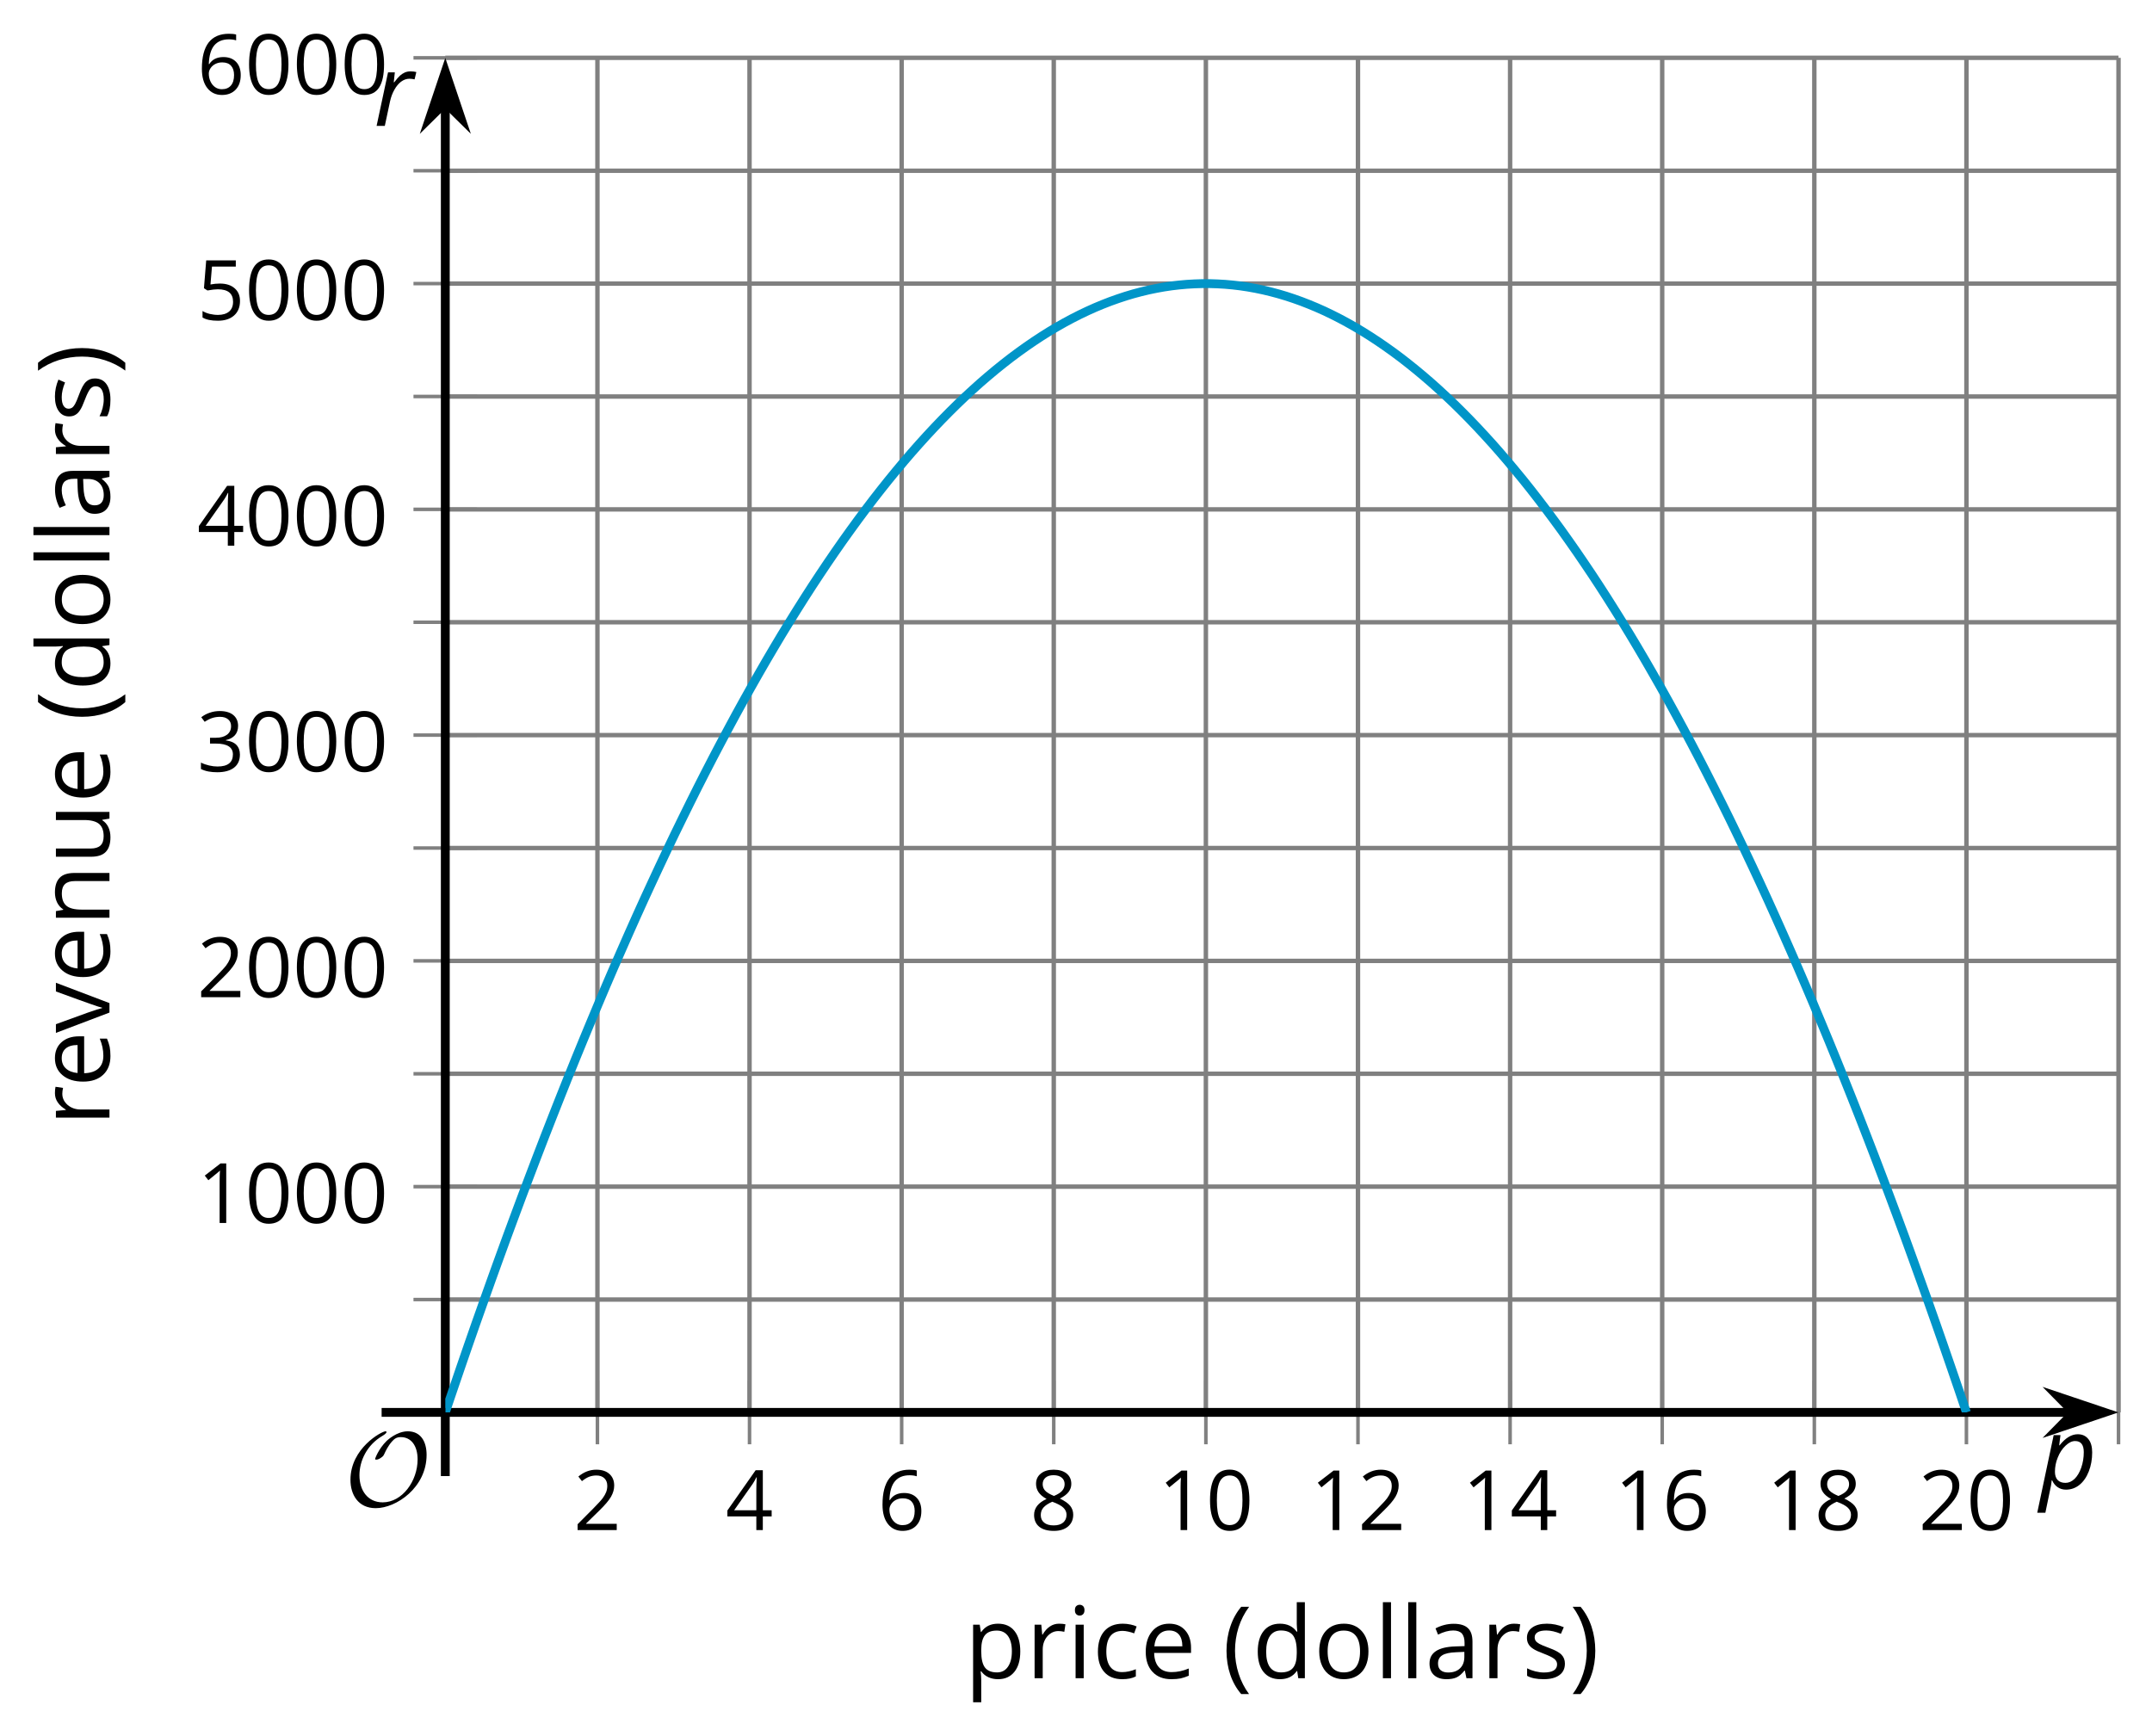 <?xml version='1.0' encoding='UTF-8'?>
<!-- This file was generated by dvisvgm 2.1.3 -->
<svg height='196.292pt' version='1.1' viewBox='-72 -72 243.297 196.292' width='243.297pt' xmlns='http://www.w3.org/2000/svg' xmlns:xlink='http://www.w3.org/1999/xlink'>
<defs>
<clipPath id='clip1'>
<path d='M-21.656 87.703H167.512V-65.461H-21.656Z'/>
</clipPath>
<path d='M9.289 -5.762C9.289 -7.281 8.62 -8.428 7.161 -8.428C5.918 -8.428 4.866 -7.424 4.782 -7.352C3.826 -6.408 3.467 -5.332 3.467 -5.308C3.467 -5.236 3.527 -5.224 3.587 -5.224C3.814 -5.224 4.005 -5.344 4.184 -5.475C4.399 -5.631 4.411 -5.667 4.543 -5.942C4.651 -6.181 4.926 -6.767 5.368 -7.269C5.655 -7.592 5.894 -7.771 6.372 -7.771C7.532 -7.771 8.273 -6.814 8.273 -5.248C8.273 -2.809 6.539 -0.395 4.328 -0.395C2.63 -0.395 1.698 -1.745 1.698 -3.455C1.698 -5.081 2.534 -6.874 4.28 -7.902C4.399 -7.974 4.758 -8.189 4.758 -8.345C4.758 -8.428 4.663 -8.428 4.639 -8.428C4.22 -8.428 0.681 -6.528 0.681 -2.941C0.681 -1.267 1.554 0.263 3.539 0.263C5.87 0.263 9.289 -2.08 9.289 -5.762Z' id='g5-79'/>
<path d='M0.378 -2.583C0.378 -1.782 0.497 -1.031 0.732 -0.336S1.312 0.971 1.763 1.492H2.5C2.072 0.912 1.745 0.272 1.519 -0.433S1.179 -1.855 1.179 -2.592C1.179 -3.343 1.289 -4.07 1.51 -4.779C1.736 -5.488 2.067 -6.137 2.509 -6.731H1.763C1.317 -6.197 0.971 -5.576 0.737 -4.866C0.497 -4.157 0.378 -3.398 0.378 -2.583Z' id='g7-8'/>
<path d='M2.413 -2.583C2.413 -3.389 2.293 -4.148 2.058 -4.862C1.823 -5.571 1.478 -6.192 1.027 -6.731H0.281C0.723 -6.137 1.054 -5.488 1.28 -4.779C1.501 -4.07 1.611 -3.343 1.611 -2.592C1.611 -1.855 1.496 -1.133 1.271 -0.433C1.045 0.272 0.718 0.916 0.29 1.492H1.027C1.473 0.976 1.819 0.368 2.053 -0.327C2.293 -1.022 2.413 -1.777 2.413 -2.583Z' id='g7-9'/>
<path d='M4.922 -3.375C4.922 -4.498 4.733 -5.355 4.355 -5.948C3.973 -6.542 3.421 -6.837 2.689 -6.837C1.938 -6.837 1.381 -6.552 1.018 -5.985S0.47 -4.549 0.47 -3.375C0.47 -2.238 0.658 -1.377 1.036 -0.792C1.413 -0.203 1.966 0.092 2.689 0.092C3.444 0.092 4.006 -0.193 4.374 -0.769C4.738 -1.344 4.922 -2.21 4.922 -3.375ZM1.243 -3.375C1.243 -4.355 1.358 -5.064 1.588 -5.506C1.819 -5.953 2.187 -6.174 2.689 -6.174C3.2 -6.174 3.568 -5.948 3.794 -5.497C4.024 -5.051 4.139 -4.342 4.139 -3.375S4.024 -1.699 3.794 -1.243C3.568 -0.792 3.2 -0.566 2.689 -0.566C2.187 -0.566 1.819 -0.792 1.588 -1.234C1.358 -1.685 1.243 -2.394 1.243 -3.375Z' id='g7-16'/>
<path d='M3.292 0V-6.731H2.647L0.866 -5.355L1.271 -4.83C1.92 -5.359 2.288 -5.658 2.366 -5.727S2.518 -5.866 2.583 -5.93C2.56 -5.576 2.546 -5.198 2.546 -4.797V0H3.292Z' id='g7-17'/>
<path d='M4.885 0V-0.709H1.423V-0.746L2.896 -2.187C3.554 -2.827 4.001 -3.352 4.24 -3.771S4.599 -4.609 4.599 -5.037C4.599 -5.585 4.42 -6.018 4.061 -6.344C3.702 -6.667 3.204 -6.828 2.574 -6.828C1.842 -6.828 1.169 -6.57 0.548 -6.054L0.953 -5.534C1.262 -5.778 1.538 -5.944 1.786 -6.036C2.04 -6.128 2.302 -6.174 2.583 -6.174C2.97 -6.174 3.273 -6.068 3.49 -5.856C3.706 -5.649 3.817 -5.364 3.817 -5.005C3.817 -4.751 3.775 -4.512 3.688 -4.291S3.471 -3.844 3.301 -3.61S2.772 -2.988 2.233 -2.44L0.46 -0.658V0H4.885Z' id='g7-18'/>
<path d='M4.632 -5.147C4.632 -5.668 4.452 -6.077 4.088 -6.381C3.725 -6.676 3.218 -6.828 2.564 -6.828C2.164 -6.828 1.786 -6.768 1.427 -6.639C1.064 -6.519 0.746 -6.344 0.47 -6.128L0.856 -5.612C1.192 -5.829 1.487 -5.976 1.75 -6.054S2.288 -6.174 2.583 -6.174C2.97 -6.174 3.278 -6.082 3.499 -5.893C3.729 -5.704 3.84 -5.447 3.84 -5.12C3.84 -4.71 3.688 -4.388 3.379 -4.153C3.071 -3.923 2.657 -3.808 2.132 -3.808H1.459V-3.149H2.122C3.407 -3.149 4.047 -2.739 4.047 -1.925C4.047 -1.013 3.467 -0.557 2.302 -0.557C2.007 -0.557 1.694 -0.594 1.363 -0.672C1.036 -0.746 0.723 -0.856 0.433 -0.999V-0.272C0.714 -0.138 0.999 -0.041 1.298 0.009C1.593 0.064 1.92 0.092 2.274 0.092C3.094 0.092 3.725 -0.083 4.171 -0.424C4.618 -0.769 4.839 -1.266 4.839 -1.906C4.839 -2.353 4.71 -2.716 4.448 -2.993S3.785 -3.439 3.246 -3.508V-3.545C3.688 -3.637 4.029 -3.821 4.273 -4.093C4.512 -4.365 4.632 -4.719 4.632 -5.147Z' id='g7-19'/>
<path d='M5.203 -1.547V-2.242H4.204V-6.768H3.393L0.198 -2.215V-1.547H3.471V0H4.204V-1.547H5.203ZM3.471 -2.242H0.962L3.066 -5.235C3.195 -5.428 3.333 -5.672 3.481 -5.967H3.518C3.485 -5.414 3.471 -4.917 3.471 -4.48V-2.242Z' id='g7-20'/>
<path d='M2.564 -4.111C2.215 -4.111 1.865 -4.075 1.51 -4.006L1.68 -6.027H4.374V-6.731H1.027L0.773 -3.582L1.169 -3.329C1.657 -3.416 2.049 -3.462 2.339 -3.462C3.49 -3.462 4.065 -2.993 4.065 -2.053C4.065 -1.57 3.913 -1.202 3.619 -0.948C3.315 -0.695 2.896 -0.566 2.357 -0.566C2.049 -0.566 1.731 -0.608 1.413 -0.681C1.096 -0.764 0.829 -0.87 0.612 -1.008V-0.272C1.013 -0.028 1.588 0.092 2.348 0.092C3.126 0.092 3.739 -0.106 4.18 -0.502C4.627 -0.898 4.848 -1.446 4.848 -2.141C4.848 -2.753 4.646 -3.232 4.236 -3.582C3.831 -3.936 3.273 -4.111 2.564 -4.111Z' id='g7-21'/>
<path d='M0.539 -2.878C0.539 -1.943 0.741 -1.215 1.151 -0.691C1.561 -0.17 2.113 0.092 2.808 0.092C3.458 0.092 3.978 -0.11 4.355 -0.506C4.742 -0.912 4.931 -1.459 4.931 -2.159C4.931 -2.785 4.756 -3.283 4.411 -3.646C4.061 -4.01 3.582 -4.194 2.979 -4.194C2.247 -4.194 1.713 -3.932 1.377 -3.402H1.321C1.358 -4.365 1.565 -5.074 1.948 -5.525C2.33 -5.971 2.878 -6.197 3.6 -6.197C3.904 -6.197 4.176 -6.16 4.411 -6.082V-6.74C4.213 -6.8 3.936 -6.828 3.591 -6.828C2.583 -6.828 1.823 -6.501 1.308 -5.847C0.797 -5.189 0.539 -4.199 0.539 -2.878ZM2.799 -0.557C2.509 -0.557 2.251 -0.635 2.026 -0.797C1.805 -0.958 1.63 -1.174 1.506 -1.446S1.321 -2.012 1.321 -2.33C1.321 -2.546 1.39 -2.753 1.529 -2.951C1.662 -3.149 1.846 -3.306 2.076 -3.421S2.56 -3.591 2.836 -3.591C3.283 -3.591 3.614 -3.462 3.84 -3.209S4.176 -2.606 4.176 -2.159C4.176 -1.639 4.056 -1.243 3.812 -0.967C3.573 -0.695 3.237 -0.557 2.799 -0.557Z' id='g7-22'/>
<path d='M2.689 -6.828C2.086 -6.828 1.602 -6.685 1.243 -6.39C0.879 -6.105 0.7 -5.714 0.7 -5.226C0.7 -4.88 0.792 -4.572 0.976 -4.291C1.16 -4.015 1.464 -3.757 1.888 -3.518C0.948 -3.089 0.479 -2.486 0.479 -1.717C0.479 -1.142 0.672 -0.695 1.059 -0.378C1.446 -0.064 1.998 0.092 2.716 0.092C3.393 0.092 3.927 -0.074 4.319 -0.405C4.71 -0.741 4.903 -1.188 4.903 -1.745C4.903 -2.122 4.788 -2.454 4.558 -2.744C4.328 -3.029 3.941 -3.301 3.393 -3.564C3.844 -3.789 4.171 -4.038 4.378 -4.309S4.687 -4.885 4.687 -5.216C4.687 -5.718 4.507 -6.114 4.148 -6.4S3.301 -6.828 2.689 -6.828ZM1.234 -1.699C1.234 -2.03 1.335 -2.316 1.542 -2.551C1.75 -2.79 2.081 -3.006 2.537 -3.204C3.131 -2.988 3.55 -2.762 3.789 -2.532C4.029 -2.297 4.148 -2.035 4.148 -1.736C4.148 -1.363 4.019 -1.068 3.766 -0.852S3.154 -0.529 2.698 -0.529C2.233 -0.529 1.874 -0.631 1.621 -0.838C1.363 -1.045 1.234 -1.331 1.234 -1.699ZM2.68 -6.206C3.071 -6.206 3.375 -6.114 3.6 -5.93C3.821 -5.75 3.932 -5.502 3.932 -5.193C3.932 -4.913 3.84 -4.664 3.656 -4.452C3.476 -4.24 3.163 -4.042 2.726 -3.858C2.238 -4.061 1.901 -4.263 1.722 -4.466S1.45 -4.913 1.45 -5.193C1.45 -5.502 1.561 -5.746 1.777 -5.93S2.297 -6.206 2.68 -6.206Z' id='g7-24'/>
<path d='M3.913 0H4.48V-3.444C4.48 -4.033 4.337 -4.461 4.042 -4.728C3.757 -4.995 3.31 -5.129 2.707 -5.129C2.408 -5.129 2.113 -5.092 1.814 -5.014C1.519 -4.936 1.248 -4.83 0.999 -4.696L1.234 -4.111C1.763 -4.369 2.242 -4.498 2.661 -4.498C3.034 -4.498 3.306 -4.401 3.481 -4.217C3.646 -4.024 3.734 -3.734 3.734 -3.338V-3.025L2.878 -2.997C1.248 -2.947 0.433 -2.413 0.433 -1.395C0.433 -0.921 0.576 -0.552 0.856 -0.295C1.142 -0.037 1.533 0.092 2.035 0.092C2.408 0.092 2.721 0.037 2.974 -0.074C3.223 -0.189 3.471 -0.401 3.725 -0.718H3.762L3.913 0ZM2.187 -0.539C1.888 -0.539 1.653 -0.612 1.483 -0.755C1.317 -0.898 1.234 -1.11 1.234 -1.386C1.234 -1.74 1.367 -1.998 1.639 -2.164C1.906 -2.334 2.343 -2.426 2.951 -2.449L3.715 -2.482V-2.026C3.715 -1.556 3.582 -1.192 3.306 -0.93C3.039 -0.668 2.661 -0.539 2.187 -0.539Z' id='g7-65'/>
<path d='M2.827 0.092C3.338 0.092 3.766 0.005 4.102 -0.17V-0.847C3.66 -0.668 3.227 -0.576 2.808 -0.576C2.316 -0.576 1.948 -0.741 1.694 -1.073C1.446 -1.404 1.321 -1.878 1.321 -2.5C1.321 -3.808 1.832 -4.461 2.859 -4.461C3.011 -4.461 3.191 -4.438 3.389 -4.392C3.587 -4.351 3.771 -4.296 3.941 -4.227L4.176 -4.876C4.038 -4.945 3.849 -5.009 3.605 -5.06S3.122 -5.138 2.878 -5.138C2.127 -5.138 1.547 -4.908 1.142 -4.448C0.732 -3.987 0.529 -3.333 0.529 -2.491C0.529 -1.667 0.727 -1.031 1.133 -0.58C1.529 -0.134 2.095 0.092 2.827 0.092Z' id='g7-67'/>
<path d='M4.245 -0.677L4.346 0H4.968V-7.164H4.204V-5.111L4.222 -4.756L4.254 -4.392H4.194C3.831 -4.89 3.306 -5.138 2.62 -5.138C1.961 -5.138 1.45 -4.908 1.082 -4.448S0.529 -3.343 0.529 -2.509S0.714 -1.036 1.077 -0.585C1.446 -0.134 1.961 0.092 2.62 0.092C3.324 0.092 3.849 -0.166 4.204 -0.677H4.245ZM2.716 -0.548C2.261 -0.548 1.911 -0.714 1.676 -1.041S1.321 -1.855 1.321 -2.5C1.321 -3.135 1.441 -3.628 1.676 -3.978C1.915 -4.323 2.261 -4.498 2.707 -4.498C3.227 -4.498 3.61 -4.346 3.849 -4.042C4.084 -3.734 4.204 -3.223 4.204 -2.509V-2.348C4.204 -1.717 4.088 -1.257 3.849 -0.976C3.619 -0.691 3.237 -0.548 2.716 -0.548Z' id='g7-68'/>
<path d='M2.942 0.092C3.283 0.092 3.573 0.064 3.812 0.018C4.056 -0.037 4.309 -0.12 4.581 -0.235V-0.916C4.052 -0.691 3.513 -0.576 2.97 -0.576C2.454 -0.576 2.053 -0.727 1.768 -1.036C1.487 -1.344 1.335 -1.791 1.321 -2.385H4.797V-2.868C4.797 -3.55 4.613 -4.098 4.245 -4.512C3.877 -4.931 3.375 -5.138 2.744 -5.138C2.067 -5.138 1.533 -4.899 1.133 -4.42C0.727 -3.941 0.529 -3.297 0.529 -2.482C0.529 -1.676 0.746 -1.045 1.179 -0.589C1.607 -0.134 2.196 0.092 2.942 0.092ZM2.735 -4.498C3.135 -4.498 3.439 -4.369 3.656 -4.116C3.872 -3.858 3.978 -3.49 3.978 -3.006H1.34C1.381 -3.471 1.524 -3.84 1.768 -4.102C2.007 -4.365 2.33 -4.498 2.735 -4.498Z' id='g7-69'/>
<path d='M1.575 0V-5.046H0.81V0H1.575ZM0.746 -6.413C0.746 -6.243 0.787 -6.114 0.875 -6.031C0.962 -5.944 1.068 -5.902 1.197 -5.902C1.321 -5.902 1.427 -5.944 1.515 -6.031C1.602 -6.114 1.648 -6.243 1.648 -6.413S1.602 -6.713 1.515 -6.796S1.321 -6.92 1.197 -6.92C1.068 -6.92 0.962 -6.878 0.875 -6.796C0.787 -6.717 0.746 -6.588 0.746 -6.413Z' id='g7-73'/>
<path d='M1.575 0V-7.164H0.81V0H1.575Z' id='g7-76'/>
<path d='M4.263 0H5.028V-3.292C5.028 -3.936 4.876 -4.406 4.567 -4.696C4.259 -4.991 3.803 -5.138 3.195 -5.138C2.85 -5.138 2.532 -5.069 2.251 -4.936C1.971 -4.797 1.75 -4.604 1.593 -4.355H1.556L1.432 -5.046H0.81V0H1.575V-2.647C1.575 -3.306 1.699 -3.775 1.943 -4.061S2.574 -4.489 3.103 -4.489C3.504 -4.489 3.794 -4.388 3.983 -4.185S4.263 -3.674 4.263 -3.264V0Z' id='g7-78'/>
<path d='M5.166 -2.528C5.166 -3.329 4.959 -3.964 4.54 -4.434C4.125 -4.903 3.564 -5.138 2.859 -5.138C2.127 -5.138 1.556 -4.908 1.146 -4.448C0.737 -3.992 0.529 -3.352 0.529 -2.528C0.529 -1.998 0.626 -1.533 0.815 -1.137S1.275 -0.437 1.625 -0.226S2.376 0.092 2.827 0.092C3.559 0.092 4.13 -0.138 4.544 -0.599C4.959 -1.064 5.166 -1.704 5.166 -2.528ZM1.321 -2.528C1.321 -3.177 1.45 -3.669 1.704 -3.996S2.334 -4.489 2.836 -4.489C3.343 -4.489 3.725 -4.323 3.987 -3.987C4.245 -3.656 4.374 -3.168 4.374 -2.528C4.374 -1.878 4.245 -1.39 3.987 -1.05C3.725 -0.718 3.347 -0.548 2.845 -0.548S1.966 -0.718 1.708 -1.054S1.321 -1.883 1.321 -2.528Z' id='g7-79'/>
<path d='M3.158 0.092C3.817 0.092 4.328 -0.138 4.696 -0.599C5.069 -1.054 5.253 -1.699 5.253 -2.528C5.253 -3.352 5.074 -3.996 4.705 -4.452C4.346 -4.908 3.826 -5.138 3.158 -5.138C2.822 -5.138 2.523 -5.078 2.261 -4.954S1.773 -4.632 1.575 -4.355H1.538L1.432 -5.046H0.81V2.265H1.575V0.189C1.575 -0.074 1.556 -0.355 1.519 -0.649H1.575C1.759 -0.396 1.989 -0.212 2.256 -0.092C2.532 0.032 2.832 0.092 3.158 0.092ZM3.048 -4.489C3.494 -4.489 3.844 -4.319 4.088 -3.987C4.337 -3.646 4.461 -3.168 4.461 -2.537C4.461 -1.915 4.337 -1.432 4.088 -1.077C3.844 -0.723 3.504 -0.548 3.066 -0.548C2.546 -0.548 2.164 -0.7 1.929 -1.004C1.694 -1.312 1.575 -1.819 1.575 -2.528V-2.698C1.579 -3.32 1.699 -3.775 1.929 -4.061S2.532 -4.489 3.048 -4.489Z' id='g7-80'/>
<path d='M3.112 -5.138C2.795 -5.138 2.505 -5.051 2.242 -4.871S1.754 -4.438 1.565 -4.111H1.529L1.441 -5.046H0.81V0H1.575V-2.707C1.575 -3.2 1.722 -3.614 2.007 -3.946C2.302 -4.277 2.647 -4.443 3.057 -4.443C3.218 -4.443 3.402 -4.42 3.61 -4.374L3.715 -5.083C3.536 -5.12 3.338 -5.138 3.112 -5.138Z' id='g7-82'/>
<path d='M4.065 -1.377C4.065 -1.713 3.959 -1.989 3.748 -2.21C3.541 -2.431 3.135 -2.652 2.537 -2.868C2.099 -3.029 1.805 -3.154 1.653 -3.241S1.39 -3.416 1.317 -3.513C1.252 -3.61 1.215 -3.725 1.215 -3.858C1.215 -4.056 1.308 -4.213 1.492 -4.328S1.948 -4.498 2.311 -4.498C2.721 -4.498 3.181 -4.392 3.688 -4.185L3.959 -4.807C3.439 -5.028 2.91 -5.138 2.366 -5.138C1.782 -5.138 1.326 -5.018 0.99 -4.779C0.654 -4.544 0.488 -4.217 0.488 -3.808C0.488 -3.577 0.534 -3.379 0.635 -3.214C0.727 -3.048 0.875 -2.901 1.077 -2.772C1.271 -2.638 1.607 -2.486 2.076 -2.311C2.569 -2.122 2.901 -1.957 3.076 -1.814C3.241 -1.676 3.329 -1.51 3.329 -1.312C3.329 -1.05 3.223 -0.856 3.006 -0.727C2.79 -0.603 2.486 -0.539 2.086 -0.539C1.828 -0.539 1.561 -0.576 1.28 -0.645C1.004 -0.714 0.746 -0.81 0.502 -0.935V-0.226C0.875 -0.014 1.4 0.092 2.067 0.092C2.698 0.092 3.191 -0.037 3.541 -0.29S4.065 -0.907 4.065 -1.377Z' id='g7-83'/>
<path d='M1.529 -5.046H0.755V-1.745C0.755 -1.105 0.907 -0.635 1.215 -0.345C1.519 -0.055 1.98 0.092 2.592 0.092C2.947 0.092 3.264 0.028 3.545 -0.106C3.821 -0.239 4.038 -0.428 4.194 -0.677H4.236L4.346 0H4.977V-5.046H4.213V-2.394C4.213 -1.74 4.088 -1.271 3.849 -0.981C3.6 -0.691 3.218 -0.548 2.689 -0.548C2.288 -0.548 1.998 -0.649 1.809 -0.852S1.529 -1.363 1.529 -1.773V-5.046Z' id='g7-85'/>
<path d='M1.915 0H2.808L4.724 -5.046H3.904C3.278 -3.329 2.873 -2.215 2.698 -1.704C2.514 -1.188 2.408 -0.852 2.376 -0.691H2.339C2.297 -0.898 2.15 -1.354 1.906 -2.053L0.82 -5.046H0L1.915 0Z' id='g7-86'/>
<path d='M3.011 0.11C3.58 0.11 4.088 -0.072 4.536 -0.431C4.983 -0.796 5.337 -1.304 5.591 -1.956S5.972 -3.326 5.972 -4.105C5.972 -4.751 5.829 -5.26 5.536 -5.613C5.243 -5.978 4.845 -6.155 4.343 -6.155C3.63 -6.155 2.945 -5.735 2.287 -4.901H2.243L2.387 -6.055H1.619L-0.238 2.718H0.68C1.072 0.845 1.282 -0.177 1.315 -0.343C1.337 -0.508 1.359 -0.635 1.37 -0.729L1.392 -0.939H1.448C1.597 -0.608 1.801 -0.348 2.072 -0.166S2.652 0.11 3.011 0.11ZM4.039 -5.387C4.696 -5.387 5.022 -4.967 5.022 -4.133C5.022 -3.514 4.928 -2.928 4.735 -2.376C4.541 -1.829 4.287 -1.403 3.978 -1.105C3.657 -0.807 3.32 -0.657 2.956 -0.657C2.569 -0.657 2.276 -0.762 2.066 -0.983C1.867 -1.193 1.762 -1.508 1.762 -1.912C1.762 -2.47 1.867 -3.011 2.088 -3.541C2.298 -4.072 2.591 -4.514 2.961 -4.862C3.326 -5.21 3.685 -5.387 4.039 -5.387Z' id='g4-80'/>
<path d='M4.155 -6.166C3.923 -6.166 3.713 -6.122 3.525 -6.044C3.332 -5.956 3.149 -5.84 2.978 -5.691C2.807 -5.536 2.586 -5.282 2.32 -4.934H2.265L2.387 -6.055H1.619L0.326 0H1.254L1.845 -2.773C1.95 -3.254 2.111 -3.691 2.332 -4.077C2.547 -4.475 2.807 -4.779 3.094 -5C3.392 -5.221 3.702 -5.332 4.039 -5.332C4.232 -5.332 4.425 -5.309 4.619 -5.26L4.818 -6.088C4.63 -6.138 4.409 -6.166 4.155 -6.166Z' id='g4-82'/>
<use id='g12-8' transform='scale(1.2)' xlink:href='#g7-8'/>
<use id='g12-9' transform='scale(1.2)' xlink:href='#g7-9'/>
<use id='g12-65' transform='scale(1.2)' xlink:href='#g7-65'/>
<use id='g12-67' transform='scale(1.2)' xlink:href='#g7-67'/>
<use id='g12-68' transform='scale(1.2)' xlink:href='#g7-68'/>
<use id='g12-69' transform='scale(1.2)' xlink:href='#g7-69'/>
<use id='g12-73' transform='scale(1.2)' xlink:href='#g7-73'/>
<use id='g12-76' transform='scale(1.2)' xlink:href='#g7-76'/>
<use id='g12-78' transform='scale(1.2)' xlink:href='#g7-78'/>
<use id='g12-79' transform='scale(1.2)' xlink:href='#g7-79'/>
<use id='g12-80' transform='scale(1.2)' xlink:href='#g7-80'/>
<use id='g12-82' transform='scale(1.2)' xlink:href='#g7-82'/>
<use id='g12-83' transform='scale(1.2)' xlink:href='#g7-83'/>
<use id='g12-85' transform='scale(1.2)' xlink:href='#g7-85'/>
<use id='g12-86' transform='scale(1.2)' xlink:href='#g7-86'/>
</defs>
<g id='page1'>
<path d='M-4.457 87.703V-65.461M12.738 87.703V-65.461M29.938 87.703V-65.461M47.133 87.703V-65.461M64.332 87.703V-65.461M81.528 87.703V-65.461M98.727 87.703V-65.461M115.922 87.703V-65.461M133.121 87.703V-65.461M150.317 87.703V-65.461M167.512 87.703V-65.461' fill='none' stroke='#808080' stroke-linejoin='bevel' stroke-miterlimit='10.037' stroke-width='0.5'/>
<path d='M-21.656 74.941H167.512M-21.656 62.176H167.512M-21.656 49.414H167.512M-21.656 36.648H167.512M-21.656 23.887H167.512M-21.656 11.121H167.512M-21.656 -1.641H167.512M-21.656 -14.406H167.512M-21.656 -27.168H167.512M-21.656 -39.934H167.512M-21.656 -52.695H167.512M-21.656 -65.461H167.512' fill='none' stroke='#808080' stroke-linejoin='bevel' stroke-miterlimit='10.037' stroke-width='0.5'/>
<path d='M-4.457 91.305V84.102M12.738 91.305V84.102M29.938 91.305V84.102M47.133 91.305V84.102M64.332 91.305V84.102M81.528 91.305V84.102M98.727 91.305V84.102M115.922 91.305V84.102M133.121 91.305V84.102M150.317 91.305V84.102M167.512 91.305V84.102' fill='none' stroke='#808080' stroke-linejoin='bevel' stroke-miterlimit='10.037' stroke-width='0.4'/>
<path d='M-25.254 74.941H-18.055M-25.254 62.176H-18.055M-25.254 49.414H-18.055M-25.254 36.648H-18.055M-25.254 23.887H-18.055M-25.254 11.121H-18.055M-25.254 -1.641H-18.055M-25.254 -14.406H-18.055M-25.254 -27.168H-18.055M-25.254 -39.934H-18.055M-25.254 -52.695H-18.055M-25.254 -65.461H-18.055' fill='none' stroke='#808080' stroke-linejoin='bevel' stroke-miterlimit='10.037' stroke-width='0.4'/>
<path d='M-21.656 87.703H162.219' fill='none' stroke='#000000' stroke-linejoin='bevel' stroke-miterlimit='10.037' stroke-width='1'/>
<path d='M165.938 87.703L160.75 85.957L162.469 87.703L160.75 89.449Z'/>
<path d='M165.938 87.703L160.75 85.957L162.469 87.703L160.75 89.449Z' fill='none' stroke='#000000' stroke-miterlimit='10.037' stroke-width='1'/>
<path d='M-21.656 87.703V-60.168' fill='none' stroke='#000000' stroke-linejoin='bevel' stroke-miterlimit='10.037' stroke-width='1'/>
<path d='M-21.656 -63.883L-23.398 -58.695L-21.656 -60.414L-19.91 -58.695Z'/>
<path d='M-21.656 -63.883L-23.398 -58.695L-21.656 -60.414L-19.91 -58.695Z' fill='none' stroke='#000000' stroke-miterlimit='10.037' stroke-width='1'/>
<g transform='matrix(1 0 0 1 -35.852 49.895)'>
<use x='28.692' xlink:href='#g7-18' y='51.113'/>
</g>
<g transform='matrix(1 0 0 1 -18.655 49.895)'>
<use x='28.692' xlink:href='#g7-20' y='51.113'/>
</g>
<g transform='matrix(1 0 0 1 -1.458 49.895)'>
<use x='28.692' xlink:href='#g7-22' y='51.113'/>
</g>
<g transform='matrix(1 0 0 1 15.739 49.895)'>
<use x='28.692' xlink:href='#g7-24' y='51.113'/>
</g>
<g transform='matrix(1 0 0 1 30.234 49.895)'>
<use x='28.692' xlink:href='#g7-17' y='51.113'/>
<use x='34.097' xlink:href='#g7-16' y='51.113'/>
</g>
<g transform='matrix(1 0 0 1 47.431 49.895)'>
<use x='28.692' xlink:href='#g7-17' y='51.113'/>
<use x='34.097' xlink:href='#g7-18' y='51.113'/>
</g>
<g transform='matrix(1 0 0 1 64.628 49.895)'>
<use x='28.692' xlink:href='#g7-17' y='51.113'/>
<use x='34.097' xlink:href='#g7-20' y='51.113'/>
</g>
<g transform='matrix(1 0 0 1 81.826 49.895)'>
<use x='28.692' xlink:href='#g7-17' y='51.113'/>
<use x='34.097' xlink:href='#g7-22' y='51.113'/>
</g>
<g transform='matrix(1 0 0 1 99.022 49.895)'>
<use x='28.692' xlink:href='#g7-17' y='51.113'/>
<use x='34.097' xlink:href='#g7-24' y='51.113'/>
</g>
<g transform='matrix(1 0 0 1 116.22 49.895)'>
<use x='28.692' xlink:href='#g7-18' y='51.113'/>
<use x='34.097' xlink:href='#g7-16' y='51.113'/>
</g>
<g transform='matrix(1 0 0 1 -78.407 15.168)'>
<use x='28.692' xlink:href='#g7-17' y='51.113'/>
<use x='34.097' xlink:href='#g7-16' y='51.113'/>
<use x='39.501' xlink:href='#g7-16' y='51.113'/>
<use x='44.905' xlink:href='#g7-16' y='51.113'/>
</g>
<g transform='matrix(1 0 0 1 -78.407 -10.359)'>
<use x='28.692' xlink:href='#g7-18' y='51.113'/>
<use x='34.097' xlink:href='#g7-16' y='51.113'/>
<use x='39.501' xlink:href='#g7-16' y='51.113'/>
<use x='44.905' xlink:href='#g7-16' y='51.113'/>
</g>
<g transform='matrix(1 0 0 1 -78.407 -35.886)'>
<use x='28.692' xlink:href='#g7-19' y='51.113'/>
<use x='34.097' xlink:href='#g7-16' y='51.113'/>
<use x='39.501' xlink:href='#g7-16' y='51.113'/>
<use x='44.905' xlink:href='#g7-16' y='51.113'/>
</g>
<g transform='matrix(1 0 0 1 -78.407 -61.413)'>
<use x='28.692' xlink:href='#g7-20' y='51.113'/>
<use x='34.097' xlink:href='#g7-16' y='51.113'/>
<use x='39.501' xlink:href='#g7-16' y='51.113'/>
<use x='44.905' xlink:href='#g7-16' y='51.113'/>
</g>
<g transform='matrix(1 0 0 1 -78.407 -86.94)'>
<use x='28.692' xlink:href='#g7-21' y='51.113'/>
<use x='34.097' xlink:href='#g7-16' y='51.113'/>
<use x='39.501' xlink:href='#g7-16' y='51.113'/>
<use x='44.905' xlink:href='#g7-16' y='51.113'/>
</g>
<g transform='matrix(1 0 0 1 -78.407 -112.467)'>
<use x='28.692' xlink:href='#g7-22' y='51.113'/>
<use x='34.097' xlink:href='#g7-16' y='51.113'/>
<use x='39.501' xlink:href='#g7-16' y='51.113'/>
<use x='44.905' xlink:href='#g7-16' y='51.113'/>
</g>
<path clip-path='url(#clip1)' d='M-21.656 87.703L-20.789 85.152L-19.926 82.625L-19.062 80.121L-18.199 77.648L-17.332 75.199L-16.469 72.773L-15.605 70.375L-14.742 68.004L-13.875 65.656L-13.012 63.336L-12.148 61.043L-11.285 58.773L-10.422 56.531L-9.555 54.312L-8.691 52.121L-7.828 49.953L-6.965 47.816L-6.098 45.699L-5.234 43.613L-4.371 41.551L-3.508 39.512L-2.644 37.5L-1.777 35.516L-0.914 33.555L-0.051 31.621L0.812 29.715L1.68 27.832L2.543 25.977L3.406 24.145L4.269 22.34L5.137 20.562L6 18.809L6.863 17.078L7.727 15.379L8.59 13.703L9.457 12.051L10.32 10.43L11.184 8.828L12.047 7.258L12.914 5.711L13.777 4.188L14.641 2.691L15.504 1.223L16.367 -0.223L17.234 -1.641L18.098 -3.031L18.961 -4.398L19.824 -5.738L20.691 -7.055L21.555 -8.344L22.418 -9.605L23.281 -10.844L24.148 -12.055L25.012 -13.242L25.875 -14.402L26.738 -15.539L27.602 -16.645L28.469 -17.731L29.332 -18.785L30.195 -19.817L31.059 -20.824L31.926 -21.805L32.789 -22.758L33.652 -23.684L34.516 -24.586L35.383 -25.465L36.246 -26.317L37.109 -27.141L37.973 -27.938L38.836 -28.715L39.703 -29.461L40.566 -30.184L41.43 -30.879L42.293 -31.551L43.16 -32.195L44.023 -32.813L44.887 -33.406L45.75 -33.973L46.613 -34.516L47.48 -35.031L48.344 -35.52L49.207 -35.984L50.07 -36.422L50.938 -36.836L51.801 -37.223L52.664 -37.582L53.527 -37.918L54.395 -38.227L55.258 -38.512L56.121 -38.77L56.984 -39L57.848 -39.207L58.715 -39.387L59.578 -39.543L60.441 -39.672L61.305 -39.774L62.172 -39.852L63.035 -39.902L63.898 -39.93H64.762L65.625 -39.902L66.492 -39.852L67.356 -39.774L68.219 -39.672L69.082 -39.543L69.949 -39.387L70.812 -39.207L71.676 -39L72.539 -38.77L73.406 -38.512L74.269 -38.227L75.133 -37.918L75.996 -37.582L76.859 -37.223L77.727 -36.836L78.59 -36.422L79.454 -35.984L80.317 -35.52L81.184 -35.031L82.047 -34.516L82.911 -33.973L83.774 -33.406L84.637 -32.813L85.504 -32.195L86.368 -31.551L87.231 -30.879L88.094 -30.184L88.961 -29.461L89.825 -28.715L90.688 -27.942L91.551 -27.141L92.418 -26.317L93.282 -25.465L94.145 -24.59L95.008 -23.688L95.871 -22.758L96.739 -21.805L97.602 -20.824L98.465 -19.82L99.329 -18.785L100.196 -17.731L101.059 -16.649L101.922 -15.539L102.786 -14.402L103.649 -13.242L104.516 -12.059L105.379 -10.844L106.243 -9.609L107.106 -8.344L107.973 -7.055L108.836 -5.742L109.7 -4.398L110.563 -3.031L111.43 -1.641L112.293 -0.223L113.157 1.223L114.02 2.691L114.883 4.188L115.75 5.707L116.614 7.254L117.477 8.828L118.34 10.426L119.207 12.051L120.071 13.699L120.934 15.375L121.797 17.078L122.661 18.805L123.528 20.559L124.391 22.34L125.254 24.145L126.118 25.973L126.985 27.832L127.848 29.711L128.711 31.621L129.575 33.555L130.442 35.516L131.305 37.5L132.168 39.512L133.032 41.547L133.895 43.609L134.762 45.699L135.625 47.812L136.489 49.953L137.352 52.117L138.219 54.309L139.082 56.527L139.946 58.77L140.809 61.039L141.672 63.336L142.539 65.656L143.403 68L144.266 70.375L145.129 72.773L145.996 75.195L146.86 77.644L147.723 80.121L148.586 82.621L149.454 85.148L150.317 87.699' fill='none' stroke='#0095c8' stroke-linejoin='bevel' stroke-miterlimit='10.037' stroke-width='1'/>
<g transform='matrix(1 0 0 1 129.87 45.214)'>
<use x='28.692' xlink:href='#g4-80' y='51.113'/>
</g>
<g transform='matrix(1 0 0 1 -58.441 -108.878)'>
<use x='28.692' xlink:href='#g4-82' y='51.113'/>
</g>
<g transform='matrix(1 0 0 1 -61.752 47.155)'>
<use x='28.692' xlink:href='#g5-79' y='51.113'/>
</g>
<path d='M-21.656 94.902V87.703' fill='none' stroke='#000000' stroke-linejoin='bevel' stroke-miterlimit='10.037' stroke-width='1'/>
<path d='M-28.855 87.703H-21.656' fill='none' stroke='#000000' stroke-linejoin='bevel' stroke-miterlimit='10.037' stroke-width='1'/>
<g transform='matrix(1 0 0 1 8.353 66.646)'>
<use x='28.692' xlink:href='#g12-80' y='51.113'/>
<use x='35.643' xlink:href='#g12-82' y='51.113'/>
<use x='40.277' xlink:href='#g12-73' y='51.113'/>
<use x='43.139' xlink:href='#g12-67' y='51.113'/>
<use x='48.545' xlink:href='#g12-69' y='51.113'/>
<use x='57.858' xlink:href='#g12-8' y='51.113'/>
<use x='61.209' xlink:href='#g12-68' y='51.113'/>
<use x='68.159' xlink:href='#g12-79' y='51.113'/>
<use x='75.019' xlink:href='#g12-76' y='51.113'/>
<use x='77.881' xlink:href='#g12-76' y='51.113'/>
<use x='80.743' xlink:href='#g12-65' y='51.113'/>
<use x='87.058' xlink:href='#g12-82' y='51.113'/>
<use x='91.692' xlink:href='#g12-83' y='51.113'/>
<use x='97.109' xlink:href='#g12-9' y='51.113'/>
</g>
<g transform='matrix(0 -1 1 0 -110.737 84.034)'>
<use x='28.692' xlink:href='#g12-82' y='51.113'/>
<use x='33.099' xlink:href='#g12-69' y='51.113'/>
<use x='39.243' xlink:href='#g12-86' y='51.113'/>
<use x='44.922' xlink:href='#g12-69' y='51.113'/>
<use x='51.294' xlink:href='#g12-78' y='51.113'/>
<use x='58.256' xlink:href='#g12-85' y='51.113'/>
<use x='65.218' xlink:href='#g12-69' y='51.113'/>
<use x='74.531' xlink:href='#g12-8' y='51.113'/>
<use x='77.881' xlink:href='#g12-68' y='51.113'/>
<use x='84.832' xlink:href='#g12-79' y='51.113'/>
<use x='91.692' xlink:href='#g12-76' y='51.113'/>
<use x='94.554' xlink:href='#g12-76' y='51.113'/>
<use x='97.416' xlink:href='#g12-65' y='51.113'/>
<use x='103.731' xlink:href='#g12-82' y='51.113'/>
<use x='108.364' xlink:href='#g12-83' y='51.113'/>
<use x='113.782' xlink:href='#g12-9' y='51.113'/>
</g>
</g>
</svg>